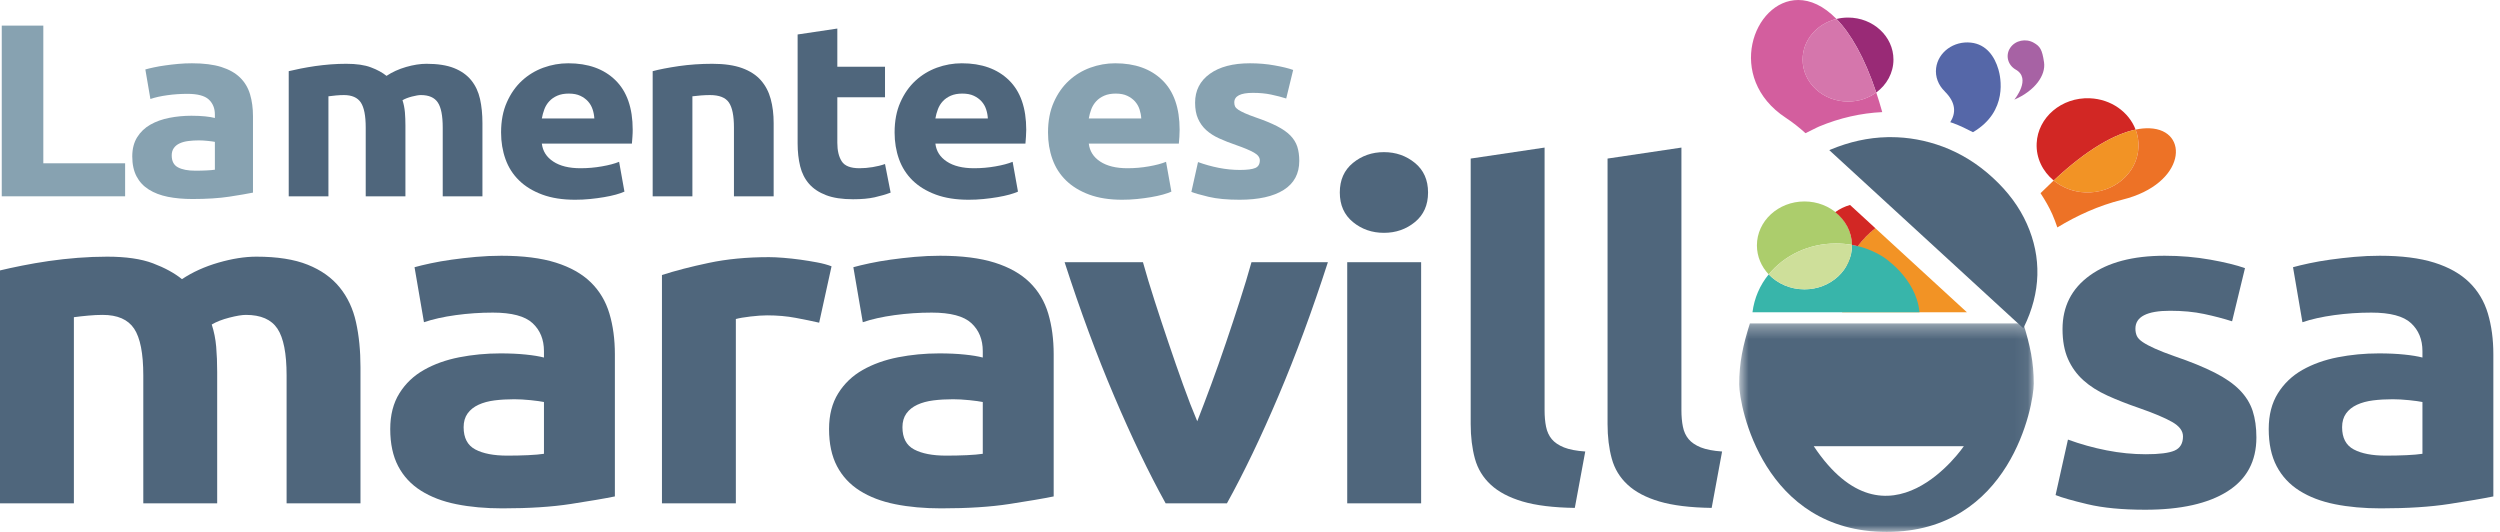<svg width="188" height="40" viewBox="0 0 188 40" fill="none" xmlns="http://www.w3.org/2000/svg">
<path fill-rule="evenodd" clip-rule="evenodd" d="M9.409 12.28V14.762H0.132V1.926H3.258V12.28H9.409Z" fill="#87A2B1"/>
<path fill-rule="evenodd" clip-rule="evenodd" d="M14.676 12.835C14.969 12.835 15.251 12.831 15.517 12.817C15.785 12.805 15.999 12.787 16.159 12.762V10.668C16.039 10.644 15.859 10.619 15.618 10.595C15.379 10.57 15.156 10.557 14.957 10.557C14.676 10.557 14.413 10.573 14.165 10.605C13.919 10.634 13.701 10.694 13.513 10.78C13.326 10.865 13.18 10.983 13.074 11.132C12.967 11.28 12.913 11.464 12.913 11.687C12.913 12.119 13.07 12.42 13.384 12.585C13.697 12.753 14.128 12.835 14.676 12.835ZM14.436 4.759C15.318 4.759 16.052 4.852 16.64 5.036C17.228 5.223 17.699 5.488 18.052 5.833C18.407 6.178 18.657 6.6 18.804 7.093C18.951 7.587 19.024 8.137 19.024 8.74V14.485C18.597 14.571 18.002 14.673 17.242 14.79C16.48 14.906 15.558 14.966 14.476 14.966C13.795 14.966 13.177 14.911 12.622 14.8C12.068 14.688 11.59 14.506 11.189 14.252C10.789 14.001 10.482 13.67 10.268 13.262C10.055 12.854 9.946 12.354 9.946 11.762C9.946 11.193 10.071 10.711 10.318 10.316C10.565 9.921 10.896 9.607 11.31 9.372C11.724 9.138 12.198 8.967 12.733 8.862C13.268 8.757 13.822 8.704 14.395 8.704C14.783 8.704 15.127 8.721 15.429 8.751C15.729 8.783 15.971 8.822 16.159 8.872V8.612C16.159 8.143 16.006 7.767 15.698 7.481C15.391 7.199 14.856 7.057 14.094 7.057C13.588 7.057 13.086 7.09 12.592 7.159C12.098 7.226 11.671 7.322 11.31 7.444L10.93 5.223C11.103 5.173 11.319 5.12 11.58 5.065C11.841 5.008 12.124 4.96 12.432 4.918C12.74 4.873 13.064 4.836 13.403 4.805C13.745 4.774 14.088 4.759 14.436 4.759Z" fill="#87A2B1"/>
<path fill-rule="evenodd" clip-rule="evenodd" d="M27.502 9.593C27.502 8.704 27.379 8.075 27.132 7.705C26.885 7.335 26.46 7.149 25.86 7.149C25.672 7.149 25.478 7.159 25.278 7.177C25.078 7.195 24.885 7.216 24.698 7.242V14.762H21.712V5.352C21.966 5.291 22.262 5.224 22.603 5.157C22.944 5.09 23.304 5.028 23.686 4.971C24.067 4.918 24.456 4.874 24.857 4.842C25.258 4.811 25.651 4.797 26.041 4.797C26.801 4.797 27.42 4.885 27.894 5.066C28.368 5.243 28.759 5.458 29.066 5.705C29.493 5.421 29.984 5.197 30.537 5.036C31.093 4.877 31.604 4.797 32.071 4.797C32.913 4.797 33.604 4.905 34.144 5.12C34.685 5.337 35.117 5.642 35.437 6.037C35.757 6.432 35.977 6.903 36.098 7.444C36.22 7.99 36.279 8.595 36.279 9.26V14.762H33.293V9.593C33.293 8.704 33.17 8.075 32.922 7.705C32.675 7.335 32.251 7.149 31.65 7.149C31.49 7.149 31.265 7.186 30.979 7.26C30.693 7.335 30.454 7.426 30.267 7.537C30.361 7.823 30.42 8.122 30.449 8.436C30.475 8.751 30.488 9.087 30.488 9.446V14.762H27.502V9.593Z" fill="#4F667C"/>
<path fill-rule="evenodd" clip-rule="evenodd" d="M44.694 8.908C44.681 8.673 44.637 8.446 44.564 8.223C44.49 8 44.378 7.803 44.223 7.629C44.069 7.458 43.875 7.315 43.643 7.205C43.407 7.093 43.117 7.038 42.77 7.038C42.437 7.038 42.15 7.091 41.91 7.195C41.667 7.301 41.468 7.439 41.309 7.612C41.147 7.785 41.024 7.985 40.937 8.213C40.851 8.442 40.788 8.673 40.746 8.908H44.694ZM37.681 9.965C37.681 9.1 37.824 8.344 38.113 7.696C38.399 7.046 38.776 6.508 39.243 6.075C39.711 5.642 40.248 5.315 40.856 5.091C41.465 4.87 42.088 4.759 42.73 4.759C44.227 4.759 45.409 5.181 46.276 6.028C47.145 6.874 47.579 8.121 47.579 9.76C47.579 9.921 47.574 10.098 47.559 10.289C47.546 10.479 47.532 10.65 47.52 10.798H40.746C40.814 11.366 41.1 11.818 41.609 12.15C42.115 12.484 42.796 12.651 43.652 12.651C44.2 12.651 44.737 12.605 45.265 12.511C45.793 12.42 46.223 12.305 46.557 12.168L46.958 14.41C46.797 14.485 46.584 14.557 46.317 14.633C46.05 14.706 45.753 14.771 45.425 14.826C45.098 14.883 44.748 14.928 44.373 14.966C43.999 15.004 43.626 15.021 43.251 15.021C42.303 15.021 41.478 14.892 40.778 14.633C40.077 14.373 39.494 14.019 39.035 13.567C38.572 13.117 38.233 12.583 38.012 11.966C37.792 11.348 37.681 10.682 37.681 9.965Z" fill="#4F667C"/>
<path fill-rule="evenodd" clip-rule="evenodd" d="M49.081 5.352C49.59 5.214 50.244 5.09 51.045 4.971C51.846 4.856 52.689 4.797 53.57 4.797C54.465 4.797 55.21 4.905 55.804 5.12C56.399 5.337 56.87 5.642 57.217 6.037C57.564 6.432 57.812 6.903 57.957 7.444C58.106 7.99 58.179 8.595 58.179 9.26V14.762H55.193V9.593C55.193 8.704 55.066 8.075 54.811 7.705C54.558 7.335 54.084 7.149 53.39 7.149C53.176 7.149 52.949 7.159 52.709 7.177C52.469 7.195 52.254 7.216 52.068 7.242V14.762H49.081V5.352Z" fill="#4F667C"/>
<path fill-rule="evenodd" clip-rule="evenodd" d="M59.981 2.592L62.967 2.147V5.019H66.553V7.315H62.967V10.744C62.967 11.323 63.077 11.786 63.298 12.131C63.519 12.478 63.963 12.651 64.63 12.651C64.952 12.651 65.281 12.623 65.622 12.567C65.963 12.511 66.274 12.435 66.553 12.334L66.975 14.485C66.613 14.621 66.214 14.738 65.772 14.837C65.332 14.935 64.79 14.984 64.15 14.984C63.335 14.984 62.659 14.883 62.125 14.678C61.59 14.474 61.164 14.191 60.844 13.828C60.524 13.462 60.3 13.021 60.173 12.503C60.045 11.983 59.981 11.41 59.981 10.78V2.592Z" fill="#4F667C"/>
<path fill-rule="evenodd" clip-rule="evenodd" d="M74.286 8.908C74.274 8.673 74.23 8.446 74.157 8.223C74.084 8 73.971 7.803 73.817 7.629C73.663 7.458 73.469 7.315 73.237 7.205C73.001 7.093 72.711 7.038 72.363 7.038C72.031 7.038 71.744 7.091 71.502 7.195C71.262 7.301 71.061 7.439 70.901 7.612C70.74 7.785 70.617 7.985 70.531 8.213C70.444 8.442 70.38 8.673 70.341 8.908H74.286ZM67.274 9.965C67.274 9.1 67.418 8.344 67.706 7.696C67.992 7.046 68.37 6.508 68.837 6.075C69.305 5.642 69.844 5.315 70.449 5.091C71.059 4.87 71.683 4.759 72.325 4.759C73.818 4.759 75.002 5.181 75.87 6.028C76.74 6.874 77.173 8.121 77.173 9.76C77.173 9.921 77.166 10.098 77.152 10.289C77.139 10.479 77.126 10.65 77.113 10.798H70.341C70.407 11.366 70.694 11.818 71.203 12.15C71.71 12.484 72.391 12.651 73.247 12.651C73.792 12.651 74.332 12.605 74.859 12.511C75.386 12.42 75.817 12.305 76.15 12.168L76.552 14.41C76.392 14.485 76.178 14.557 75.911 14.633C75.644 14.706 75.347 14.771 75.019 14.826C74.692 14.883 74.341 14.928 73.966 14.966C73.594 15.004 73.218 15.021 72.845 15.021C71.896 15.021 71.071 14.892 70.371 14.633C69.669 14.373 69.089 14.019 68.626 13.567C68.167 13.117 67.826 12.583 67.605 11.966C67.385 11.348 67.274 10.682 67.274 9.965Z" fill="#4F667C"/>
<path fill-rule="evenodd" clip-rule="evenodd" d="M85.823 8.908C85.81 8.673 85.766 8.446 85.693 8.223C85.62 8 85.506 7.803 85.353 7.629C85.199 7.458 85.005 7.315 84.771 7.205C84.537 7.093 84.248 7.038 83.901 7.038C83.567 7.038 83.278 7.091 83.039 7.195C82.798 7.301 82.597 7.439 82.438 7.612C82.278 7.785 82.153 7.985 82.065 8.213C81.98 8.442 81.916 8.673 81.877 8.908H85.823ZM78.811 9.965C78.811 9.1 78.954 8.344 79.242 7.696C79.528 7.046 79.906 6.508 80.373 6.075C80.84 5.642 81.378 5.315 81.986 5.091C82.594 4.87 83.22 4.759 83.861 4.759C85.356 4.759 86.539 5.181 87.406 6.028C88.275 6.874 88.708 8.121 88.708 9.76C88.708 9.921 88.702 10.098 88.69 10.289C88.676 10.479 88.662 10.65 88.649 10.798H81.877C81.943 11.366 82.229 11.818 82.738 12.15C83.246 12.484 83.927 12.651 84.782 12.651C85.328 12.651 85.867 12.605 86.395 12.511C86.922 12.42 87.353 12.305 87.687 12.168L88.088 14.41C87.928 14.485 87.713 14.557 87.445 14.633C87.179 14.706 86.881 14.771 86.554 14.826C86.228 14.883 85.877 14.928 85.504 14.966C85.129 15.004 84.754 15.021 84.381 15.021C83.433 15.021 82.608 14.892 81.907 14.633C81.206 14.373 80.624 14.019 80.163 13.567C79.702 13.117 79.362 12.583 79.142 11.966C78.92 11.348 78.811 10.682 78.811 9.965Z" fill="#87A2B1"/>
<path fill-rule="evenodd" clip-rule="evenodd" d="M93.237 12.78C93.784 12.78 94.173 12.73 94.4 12.631C94.626 12.533 94.739 12.341 94.739 12.057C94.739 11.835 94.593 11.64 94.299 11.475C94.005 11.308 93.557 11.119 92.957 10.909C92.488 10.749 92.065 10.582 91.684 10.409C91.303 10.237 90.98 10.029 90.712 9.788C90.445 9.547 90.239 9.26 90.091 8.925C89.944 8.595 89.871 8.192 89.871 7.723C89.871 6.809 90.239 6.086 90.973 5.555C91.708 5.024 92.717 4.759 93.999 4.759C94.64 4.759 95.254 4.811 95.841 4.917C96.43 5.021 96.897 5.135 97.246 5.26L96.723 7.407C96.376 7.296 95.999 7.199 95.591 7.113C95.183 7.026 94.728 6.983 94.218 6.983C93.284 6.983 92.818 7.222 92.818 7.704C92.818 7.816 92.837 7.914 92.874 7.999C92.916 8.087 92.997 8.17 93.117 8.251C93.237 8.332 93.4 8.417 93.608 8.511C93.814 8.604 94.079 8.707 94.4 8.819C95.054 9.043 95.594 9.265 96.022 9.482C96.45 9.701 96.787 9.936 97.035 10.188C97.281 10.441 97.455 10.721 97.556 11.028C97.655 11.337 97.705 11.695 97.705 12.1C97.705 13.062 97.313 13.79 96.533 14.283C95.751 14.775 94.646 15.021 93.217 15.021C92.283 15.021 91.504 14.948 90.884 14.8C90.261 14.65 89.832 14.527 89.591 14.429L90.091 12.188C90.6 12.371 91.119 12.518 91.653 12.622C92.188 12.727 92.717 12.78 93.237 12.78" fill="#87A2B1"/>
<path fill-rule="evenodd" clip-rule="evenodd" d="M10.776 28.23C10.776 26.575 10.546 25.404 10.086 24.714C9.625 24.024 8.837 23.68 7.718 23.68C7.37 23.68 7.011 23.698 6.638 23.733C6.265 23.767 5.904 23.806 5.556 23.853V37.849H0V20.336C0.472 20.222 1.025 20.101 1.66 19.975C2.292 19.848 2.964 19.733 3.673 19.629C4.381 19.526 5.109 19.447 5.854 19.388C6.599 19.331 7.333 19.301 8.054 19.301C9.471 19.301 10.621 19.468 11.503 19.802C12.386 20.135 13.112 20.531 13.684 20.992C14.48 20.463 15.394 20.049 16.425 19.75C17.457 19.452 18.407 19.301 19.278 19.301C20.845 19.301 22.131 19.503 23.137 19.906C24.144 20.308 24.946 20.877 25.543 21.612C26.14 22.347 26.549 23.221 26.772 24.231C26.997 25.244 27.108 26.37 27.108 27.611V37.849H21.552V28.23C21.552 26.575 21.322 25.404 20.862 24.714C20.403 24.024 19.614 23.68 18.496 23.68C18.198 23.68 17.78 23.749 17.245 23.887C16.711 24.024 16.27 24.197 15.923 24.404C16.096 24.933 16.207 25.49 16.258 26.076C16.308 26.663 16.332 27.288 16.332 27.955V37.849H10.776V28.23Z" fill="#4F667C"/>
<path fill-rule="evenodd" clip-rule="evenodd" d="M38.147 34.263C38.693 34.263 39.215 34.252 39.712 34.229C40.21 34.206 40.607 34.171 40.906 34.125V30.231C40.681 30.185 40.346 30.139 39.899 30.092C39.452 30.047 39.041 30.023 38.668 30.023C38.147 30.023 37.655 30.052 37.194 30.109C36.736 30.167 36.331 30.277 35.984 30.437C35.635 30.598 35.363 30.816 35.163 31.092C34.965 31.368 34.865 31.713 34.865 32.126C34.865 32.93 35.157 33.488 35.741 33.798C36.325 34.108 37.126 34.263 38.147 34.263ZM37.699 19.232C39.34 19.232 40.705 19.405 41.801 19.75C42.893 20.094 43.77 20.59 44.429 21.232C45.087 21.877 45.554 22.658 45.827 23.578C46.102 24.496 46.239 25.519 46.239 26.645V37.331C45.442 37.493 44.336 37.681 42.919 37.899C41.503 38.119 39.786 38.229 37.774 38.229C36.506 38.229 35.356 38.125 34.325 37.917C33.292 37.711 32.405 37.372 31.659 36.901C30.912 36.431 30.34 35.815 29.943 35.057C29.545 34.298 29.346 33.367 29.346 32.264C29.346 31.207 29.576 30.312 30.036 29.575C30.495 28.839 31.111 28.253 31.882 27.818C32.653 27.381 33.534 27.065 34.53 26.869C35.523 26.675 36.555 26.575 37.624 26.575C38.345 26.575 38.986 26.605 39.544 26.663C40.103 26.72 40.556 26.795 40.906 26.887V26.405C40.906 25.53 40.619 24.83 40.048 24.3C39.476 23.771 38.482 23.508 37.064 23.508C36.121 23.508 35.187 23.571 34.268 23.698C33.348 23.824 32.554 24.003 31.882 24.231L31.173 20.094C31.496 20.003 31.9 19.906 32.386 19.802C32.87 19.698 33.398 19.606 33.97 19.526C34.542 19.446 35.144 19.377 35.778 19.319C36.413 19.262 37.052 19.232 37.699 19.232Z" fill="#4F667C"/>
<path fill-rule="evenodd" clip-rule="evenodd" d="M61.601 24.266C61.103 24.152 60.519 24.031 59.848 23.905C59.176 23.778 58.456 23.715 57.685 23.715C57.336 23.715 56.921 23.744 56.436 23.801C55.951 23.859 55.584 23.921 55.336 23.99V37.849H49.779V20.682C50.774 20.359 51.948 20.055 53.303 19.769C54.659 19.481 56.169 19.337 57.834 19.337C58.132 19.337 58.493 19.354 58.915 19.388C59.337 19.422 59.761 19.468 60.183 19.526C60.605 19.584 61.027 19.654 61.452 19.733C61.874 19.812 62.234 19.911 62.532 20.026L61.601 24.266Z" fill="#4F667C"/>
<path fill-rule="evenodd" clip-rule="evenodd" d="M71.145 34.263C71.692 34.263 72.214 34.252 72.712 34.229C73.208 34.206 73.605 34.171 73.905 34.125V30.231C73.682 30.185 73.346 30.139 72.898 30.092C72.451 30.047 72.042 30.023 71.667 30.023C71.145 30.023 70.654 30.052 70.194 30.109C69.734 30.167 69.33 30.277 68.983 30.437C68.634 30.598 68.361 30.816 68.162 31.092C67.965 31.368 67.864 31.713 67.864 32.126C67.864 32.93 68.156 33.488 68.741 33.798C69.325 34.108 70.126 34.263 71.145 34.263ZM70.697 19.232C72.339 19.232 73.705 19.405 74.8 19.75C75.892 20.094 76.77 20.59 77.428 21.232C78.086 21.877 78.554 22.658 78.827 23.578C79.1 24.496 79.237 25.519 79.237 26.645V37.331C78.441 37.493 77.336 37.681 75.918 37.899C74.502 38.119 72.786 38.229 70.772 38.229C69.506 38.229 68.355 38.125 67.324 37.917C66.291 37.711 65.403 37.372 64.657 36.901C63.912 36.431 63.34 35.815 62.942 35.057C62.544 34.298 62.345 33.367 62.345 32.264C62.345 31.207 62.575 30.312 63.036 29.575C63.495 28.839 64.111 28.253 64.881 27.818C65.651 27.381 66.534 27.065 67.528 26.869C68.522 26.675 69.555 26.575 70.623 26.575C71.345 26.575 71.985 26.605 72.543 26.663C73.104 26.72 73.556 26.795 73.905 26.887V26.405C73.905 25.53 73.619 24.83 73.047 24.3C72.476 23.771 71.481 23.508 70.064 23.508C69.119 23.508 68.186 23.571 67.267 23.698C66.348 23.824 65.552 24.003 64.881 24.231L64.172 20.094C64.496 20.003 64.9 19.906 65.385 19.802C65.869 19.698 66.398 19.606 66.969 19.526C67.542 19.446 68.144 19.377 68.778 19.319C69.412 19.262 70.052 19.232 70.697 19.232Z" fill="#4F667C"/>
<path fill-rule="evenodd" clip-rule="evenodd" d="M87.656 37.849C86.383 35.551 85.092 32.862 83.782 29.781C82.471 26.702 81.23 23.347 80.058 19.716H85.95C86.199 20.613 86.492 21.583 86.83 22.628C87.166 23.675 87.516 24.732 87.878 25.799C88.239 26.87 88.602 27.91 88.965 28.921C89.326 29.933 89.683 30.851 90.033 31.678C90.357 30.851 90.706 29.933 91.08 28.921C91.454 27.91 91.821 26.87 92.184 25.799C92.546 24.732 92.896 23.675 93.232 22.628C93.57 21.583 93.862 20.613 94.112 19.716H99.858C98.686 23.347 97.446 26.702 96.137 29.781C94.829 32.862 93.538 35.551 92.266 37.849H87.656Z" fill="#4F667C"/>
<path fill-rule="evenodd" clip-rule="evenodd" d="M101.311 37.849H106.869V19.716H101.311V37.849ZM107.39 14.475C107.39 15.419 107.06 16.16 106.402 16.699C105.744 17.239 104.968 17.509 104.072 17.509C103.177 17.509 102.4 17.239 101.742 16.699C101.083 16.16 100.753 15.419 100.753 14.475C100.753 13.533 101.083 12.791 101.742 12.252C102.4 11.713 103.177 11.441 104.072 11.441C104.968 11.441 105.744 11.713 106.402 12.252C107.06 12.791 107.39 13.533 107.39 14.475Z" fill="#4F667C"/>
<path fill-rule="evenodd" clip-rule="evenodd" d="M118.426 38.194C116.811 38.171 115.499 38.009 114.493 37.711C113.487 37.412 112.69 36.993 112.107 36.451C111.523 35.913 111.124 35.258 110.913 34.488C110.702 33.718 110.596 32.85 110.596 31.885V11.924L116.153 11.098V30.85C116.153 31.31 116.189 31.724 116.264 32.091C116.339 32.46 116.482 32.77 116.693 33.023C116.904 33.276 117.208 33.481 117.607 33.644C118.004 33.803 118.539 33.907 119.211 33.953L118.426 38.194Z" fill="#4F667C"/>
<path fill-rule="evenodd" clip-rule="evenodd" d="M128.717 38.194C127.101 38.171 125.791 38.009 124.784 37.711C123.777 37.412 122.98 36.993 122.398 36.451C121.813 35.913 121.416 35.258 121.205 34.488C120.994 33.718 120.888 32.85 120.888 31.885V11.924L126.443 11.098V30.85C126.443 31.31 126.479 31.724 126.555 32.091C126.629 32.46 126.772 32.77 126.985 33.023C127.196 33.276 127.499 33.481 127.898 33.644C128.296 33.803 128.83 33.907 129.501 33.953L128.717 38.194Z" fill="#4F667C"/>
<path fill-rule="evenodd" clip-rule="evenodd" d="M161.365 34.159C162.384 34.159 163.106 34.068 163.527 33.885C163.949 33.7 164.161 33.344 164.161 32.816C164.161 32.401 163.888 32.041 163.341 31.729C162.794 31.419 161.962 31.068 160.843 30.678C159.973 30.38 159.184 30.07 158.476 29.747C157.767 29.426 157.164 29.041 156.666 28.593C156.169 28.144 155.784 27.611 155.51 26.989C155.238 26.37 155.102 25.622 155.102 24.749C155.102 23.049 155.784 21.704 157.152 20.716C158.518 19.727 160.396 19.232 162.782 19.232C163.975 19.232 165.117 19.331 166.212 19.526C167.306 19.721 168.176 19.934 168.823 20.164L167.853 24.162C167.206 23.956 166.505 23.772 165.747 23.611C164.988 23.45 164.135 23.37 163.193 23.37C161.451 23.37 160.583 23.818 160.583 24.715C160.583 24.92 160.62 25.106 160.693 25.267C160.768 25.428 160.918 25.581 161.141 25.731C161.365 25.882 161.669 26.042 162.056 26.216C162.441 26.39 162.932 26.582 163.527 26.79C164.746 27.206 165.752 27.619 166.548 28.023C167.343 28.428 167.971 28.866 168.431 29.336C168.89 29.807 169.214 30.329 169.401 30.902C169.586 31.475 169.681 32.139 169.681 32.897C169.681 34.686 168.954 36.039 167.499 36.955C166.045 37.871 163.988 38.332 161.328 38.332C159.588 38.332 158.141 38.194 156.984 37.917C155.829 37.642 155.027 37.413 154.579 37.229L155.51 33.057C156.455 33.402 157.425 33.672 158.42 33.867C159.413 34.063 160.396 34.159 161.365 34.159" fill="#4F667C"/>
<path fill-rule="evenodd" clip-rule="evenodd" d="M179.408 34.263C179.955 34.263 180.475 34.252 180.975 34.229C181.471 34.206 181.868 34.171 182.168 34.125V30.231C181.944 30.185 181.608 30.139 181.161 30.092C180.714 30.047 180.302 30.023 179.93 30.023C179.408 30.023 178.917 30.052 178.456 30.109C177.997 30.167 177.593 30.277 177.246 30.437C176.896 30.598 176.623 30.816 176.424 31.092C176.227 31.368 176.126 31.713 176.126 32.126C176.126 32.93 176.419 33.488 177.003 33.798C177.588 34.108 178.388 34.263 179.408 34.263ZM178.961 19.232C180.602 19.232 181.967 19.405 183.063 19.75C184.155 20.094 185.032 20.59 185.69 21.232C186.349 21.877 186.817 22.658 187.09 23.578C187.362 24.496 187.5 25.519 187.5 26.645V37.331C186.703 37.493 185.598 37.681 184.181 37.899C182.765 38.119 181.048 38.229 179.035 38.229C177.768 38.229 176.618 38.125 175.586 37.917C174.553 37.711 173.665 37.372 172.919 36.901C172.174 36.431 171.602 35.815 171.204 35.057C170.806 34.298 170.608 33.367 170.608 32.264C170.608 31.207 170.837 30.312 171.298 29.575C171.758 28.839 172.374 28.253 173.142 27.818C173.914 27.381 174.797 27.065 175.79 26.869C176.784 26.675 177.817 26.575 178.885 26.575C179.607 26.575 180.247 26.605 180.807 26.663C181.366 26.72 181.818 26.795 182.168 26.887V26.405C182.168 25.53 181.881 24.83 181.309 24.3C180.738 23.771 179.744 23.508 178.327 23.508C177.381 23.508 176.448 23.571 175.529 23.698C174.611 23.824 173.815 24.003 173.142 24.231L172.435 20.094C172.759 20.003 173.162 19.906 173.648 19.802C174.131 19.698 174.659 19.606 175.231 19.526C175.804 19.446 176.406 19.377 177.04 19.319C177.673 19.262 178.314 19.232 178.961 19.232Z" fill="#4F667C"/>
<path fill-rule="evenodd" clip-rule="evenodd" d="M138.974 1.321C138.672 1.321 138.38 1.357 138.103 1.426C139.161 2.512 140.202 4.285 141.094 6.956C141.882 6.377 142.388 5.483 142.388 4.479C142.388 2.737 140.858 1.321 138.974 1.321" fill="#992A76"/>
<path fill-rule="evenodd" clip-rule="evenodd" d="M138.102 1.426C136.637 1.782 135.556 3.014 135.556 4.48C135.556 6.223 137.088 7.637 138.973 7.637C139.774 7.637 140.509 7.383 141.094 6.956C140.201 4.285 139.16 2.512 138.102 1.426" fill="#D576AC"/>
<path fill-rule="evenodd" clip-rule="evenodd" d="M157.148 7.39C155.035 7.305 153.246 8.823 153.157 10.778C153.105 11.883 153.609 12.892 154.437 13.575C156.982 11.184 159.064 10.067 160.598 9.746C160.092 8.423 158.757 7.452 157.148 7.39" fill="#D22724"/>
<path fill-rule="evenodd" clip-rule="evenodd" d="M160.598 9.745C159.065 10.067 156.983 11.184 154.438 13.575C155.076 14.101 155.903 14.434 156.822 14.47C158.938 14.552 160.726 13.036 160.816 11.078C160.836 10.612 160.759 10.162 160.598 9.745" fill="#F29325"/>
<path fill-rule="evenodd" clip-rule="evenodd" d="M146.244 6.875C147.125 7.742 147.076 8.532 146.659 9.19C146.731 9.214 146.803 9.233 146.874 9.259C147.386 9.45 147.881 9.686 148.367 9.941C151.041 8.373 150.44 5.76 150.283 5.229C149.991 4.226 149.363 3.333 148.215 3.205C146.924 3.064 145.75 3.917 145.597 5.11C145.511 5.786 145.775 6.419 146.248 6.873L146.244 6.875Z" fill="#5567A8"/>
<path fill-rule="evenodd" clip-rule="evenodd" d="M152.422 16.836C151.862 15.577 151.005 14.416 149.85 13.357C148.715 12.314 147.464 11.539 146.1 11.028C144.814 10.55 143.504 10.312 142.167 10.312C142.082 10.312 141.999 10.313 141.915 10.315C140.491 10.347 139.07 10.66 137.648 11.253C137.621 11.266 137.592 11.28 137.564 11.293L152.152 24.685C152.165 24.659 152.181 24.635 152.194 24.607C152.835 23.299 153.174 21.991 153.21 20.684C153.245 19.377 152.983 18.095 152.422 16.836" fill="#4F667C"/>
<mask id="mask0_1409_1122" style="mask-type:alpha" maskUnits="userSpaceOnUse" x="130" y="24" width="23" height="16">
<path fill-rule="evenodd" clip-rule="evenodd" d="M130.788 24.321H152.938V40H130.788V24.321Z" fill="white"/>
</mask>
<g mask="url(#mask0_1409_1122)">
<path fill-rule="evenodd" clip-rule="evenodd" d="M136.394 33.554H147.681C147.681 33.554 141.987 41.947 136.394 33.554ZM152.151 24.321H131.593C131.059 26 130.788 27.291 130.788 28.897C130.788 30.535 132.59 40 141.884 40C151.176 40 152.938 30.49 152.938 28.852C152.938 27.245 152.672 26 152.151 24.321Z" fill="#4F667C"/>
</g>
<path fill-rule="evenodd" clip-rule="evenodd" d="M153.712 4.685C153.57 3.713 153.409 3.488 152.949 3.22C152.349 2.869 151.554 3.033 151.175 3.588C150.794 4.144 150.974 4.879 151.574 5.229C152.793 5.903 151.49 7.475 151.476 7.495C153.046 6.815 153.852 5.655 153.712 4.685" fill="#A762A4"/>
<path fill-rule="evenodd" clip-rule="evenodd" d="M161.653 9.648C161.336 9.634 160.986 9.663 160.598 9.745C160.759 10.162 160.836 10.612 160.815 11.078C160.726 13.036 158.938 14.552 156.822 14.47C155.903 14.434 155.075 14.101 154.437 13.575C154.391 13.62 154.342 13.665 154.296 13.709C154.005 13.986 153.722 14.259 153.448 14.527C153.784 15.041 154.09 15.565 154.332 16.11C154.478 16.439 154.599 16.77 154.712 17.103C156.17 16.216 157.812 15.459 159.608 15.014C164.395 13.833 164.684 9.766 161.653 9.648" fill="#ED7226"/>
<path fill-rule="evenodd" clip-rule="evenodd" d="M135.774 10.015L136.616 9.598C136.669 9.57 136.724 9.545 136.798 9.513C138.36 8.862 139.956 8.506 141.543 8.43C141.536 8.405 141.53 8.382 141.523 8.356C141.386 7.864 141.241 7.397 141.094 6.956C140.51 7.383 139.774 7.637 138.973 7.637C137.088 7.637 135.556 6.223 135.556 4.48C135.556 3.014 136.637 1.782 138.102 1.426C137.124 0.42 136.128 0 135.226 0C131.85 0.002 129.725 5.855 134.29 8.857C134.821 9.206 135.312 9.597 135.774 10.015" fill="#D35E9E"/>
<path fill-rule="evenodd" clip-rule="evenodd" d="M135.695 15.149C133.72 15.149 132.12 16.628 132.12 18.453C132.12 19.288 132.455 20.051 133.006 20.633C134.165 19.221 135.997 18.31 138.06 18.31C138.473 18.31 138.877 18.345 139.269 18.415C139.246 16.608 137.654 15.149 135.695 15.149" fill="#ACCD6C"/>
<path fill-rule="evenodd" clip-rule="evenodd" d="M147.911 23.482L141.027 17.162C139.427 18.403 138.409 20.262 138.409 22.344C138.409 22.733 138.457 23.111 138.528 23.482H147.911Z" fill="#F29325"/>
<path fill-rule="evenodd" clip-rule="evenodd" d="M144.347 23.482C144.1 20.872 141.595 19.305 141.595 19.305C140.904 18.875 140.116 18.568 139.269 18.415V18.454C139.269 20.278 137.67 21.758 135.696 21.758C134.623 21.758 133.663 21.322 133.007 20.633C132.343 21.442 131.92 22.421 131.786 23.482H144.347Z" fill="#38B5AA"/>
<path fill-rule="evenodd" clip-rule="evenodd" d="M138.06 18.31C135.998 18.31 134.165 19.221 133.007 20.633C133.663 21.322 134.623 21.758 135.696 21.758C137.67 21.758 139.269 20.278 139.269 18.454V18.415C138.878 18.345 138.474 18.31 138.06 18.31" fill="#CEDF9A"/>
<path fill-rule="evenodd" clip-rule="evenodd" d="M139.704 18.514C140.078 18.01 140.522 17.555 141.028 17.162L139.124 15.414C138.712 15.527 138.339 15.716 138.008 15.952C138.764 16.55 139.257 17.425 139.269 18.415C139.416 18.442 139.56 18.479 139.704 18.514" fill="#D22724"/>
</svg>
